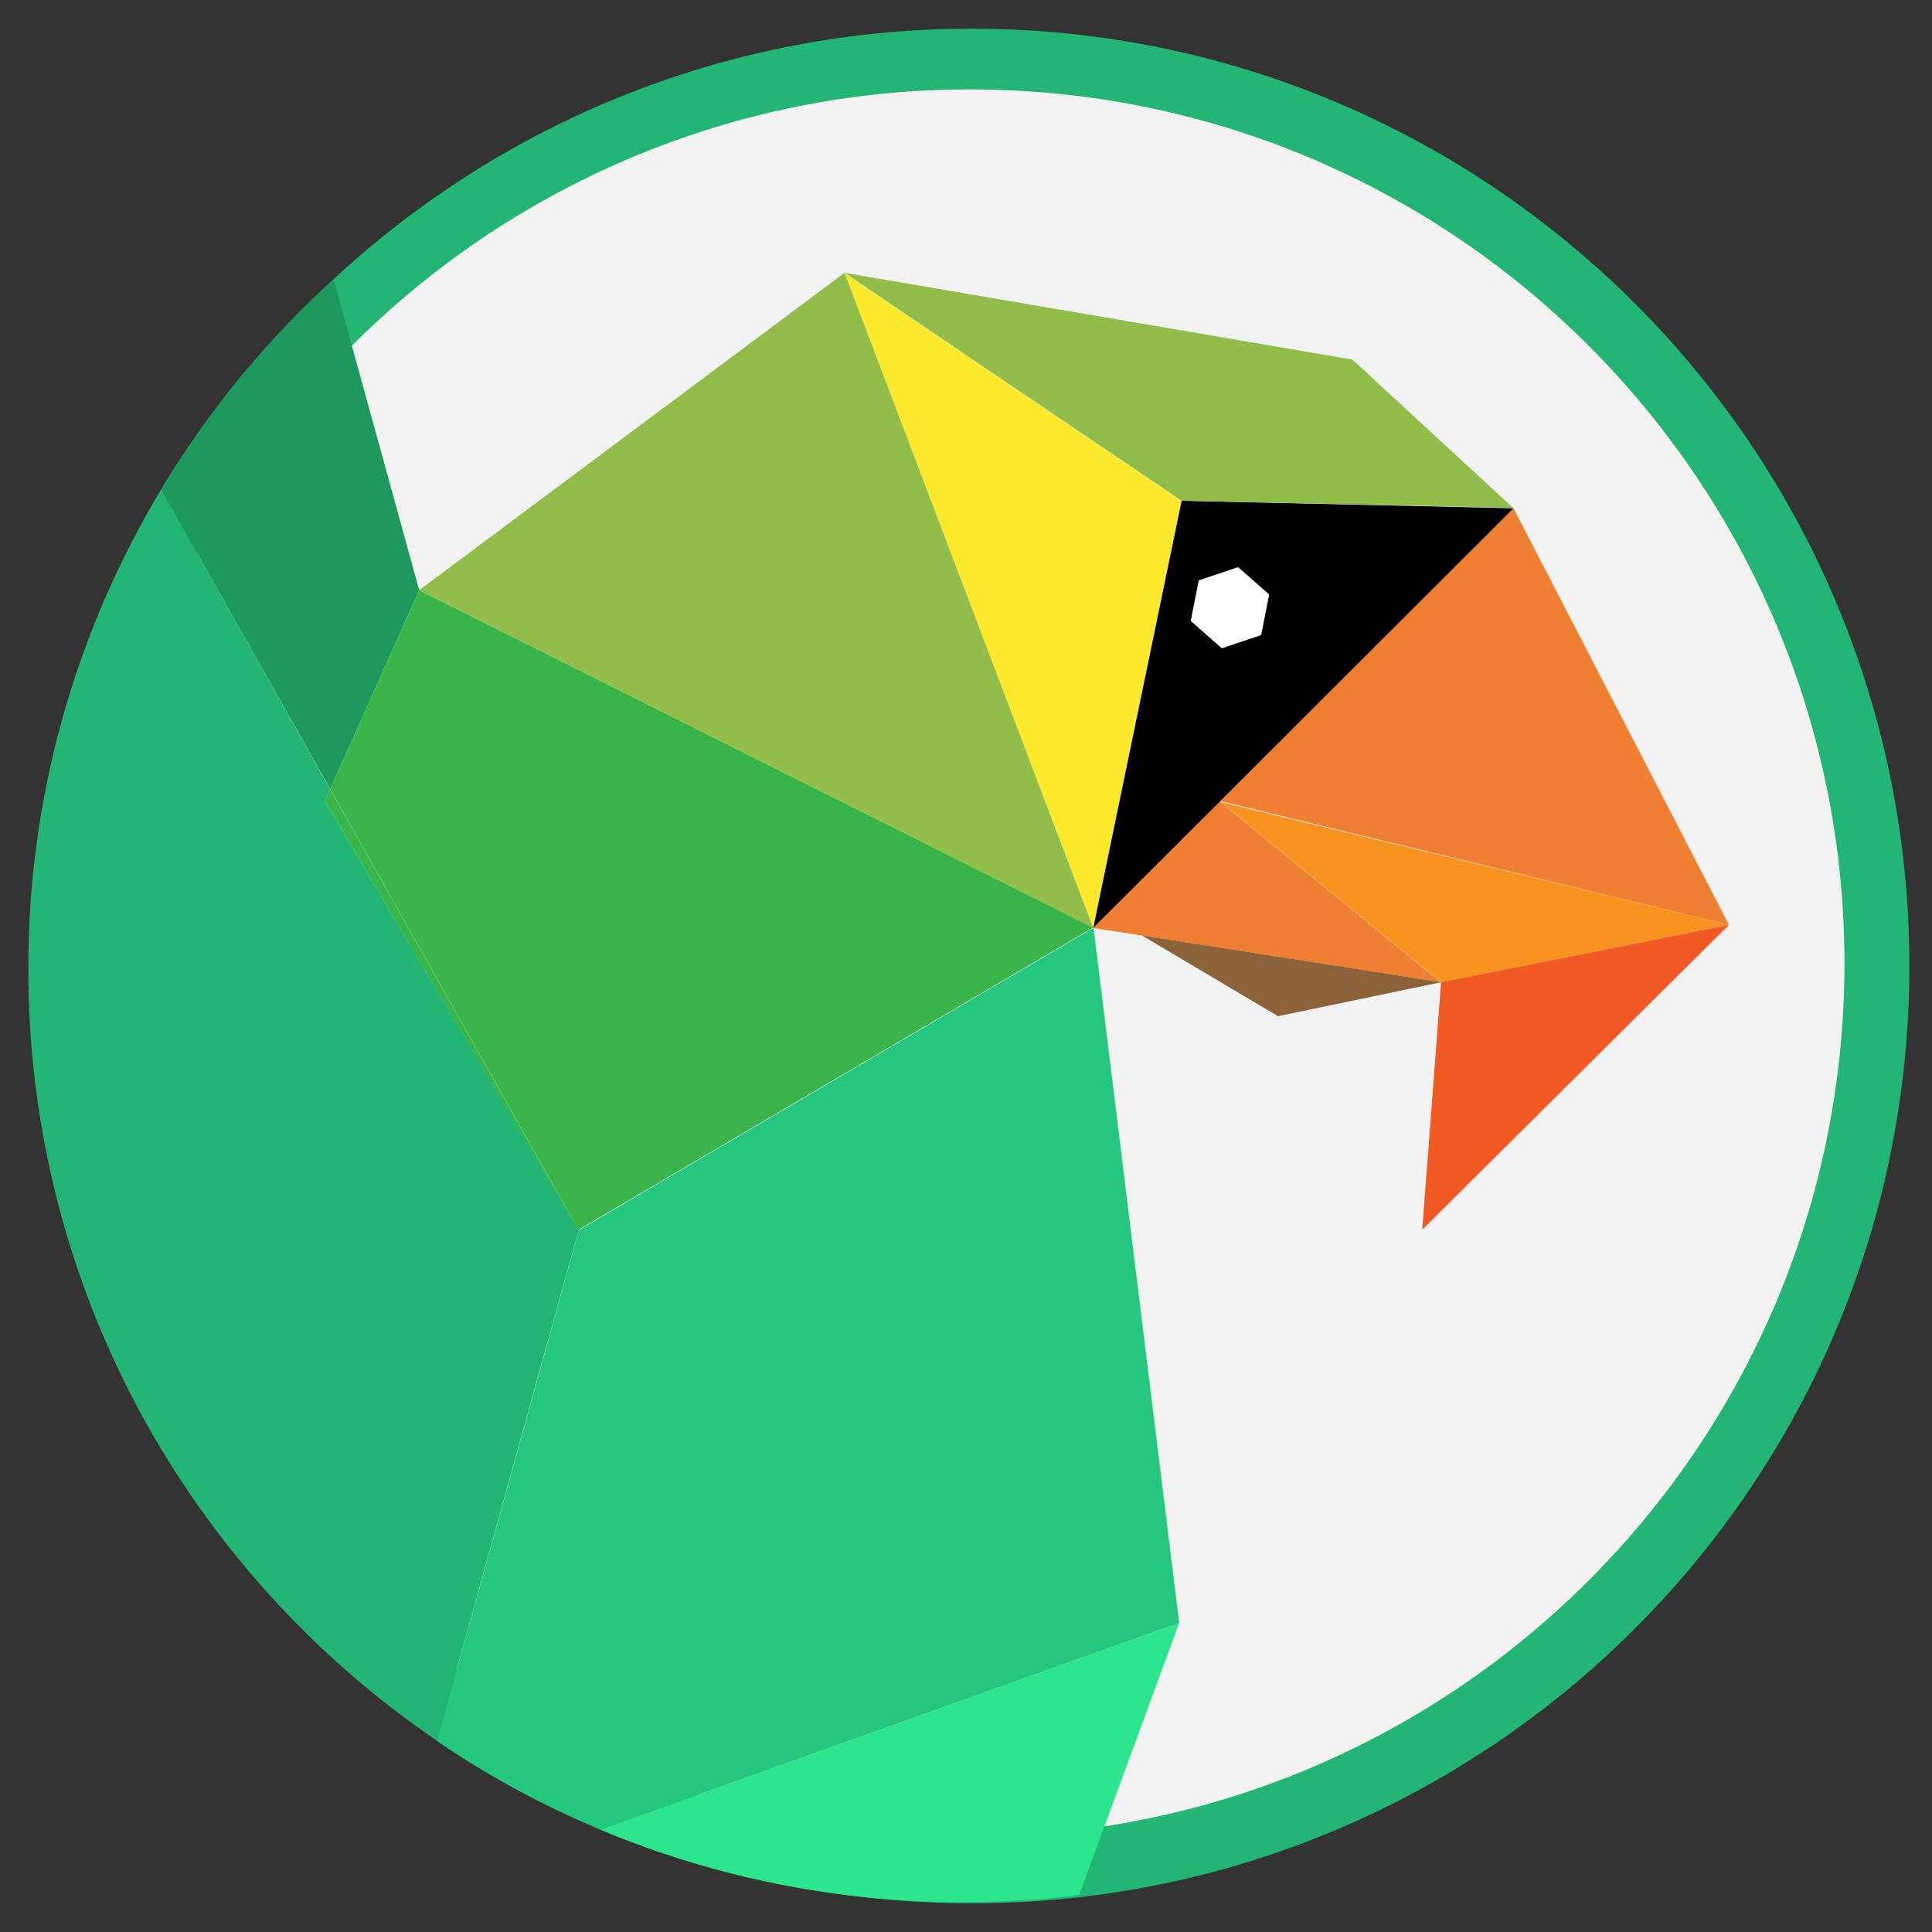 <svg xmlns="http://www.w3.org/2000/svg" xml:space="preserve" id="Layer_1" x="0" y="0" version="1.1" viewBox="0 0 512 512"><rect x="0" y="0" width="512" height="512" fill="#333333" stroke="none"/><style>.st1{fill:#22b573}.st2{fill:none}.st3{fill:#ef8031}.st8{fill:#1d995e}.st13{fill:#91be4a}</style><path d="M257.5 496.4C124.7 496.4 17.1 388.7 17.1 256c0-132.8 107.7-240.4 240.5-240.3S497.9 123.3 497.9 256c0 63.8-25.4 124.9-70.5 170-44.9 45.2-106.1 70.6-169.9 70.4" style="fill:#f2f2f2"/><path d="M257.5 23.7c127.9.2 231.4 104 231.3 231.8s-104 231.4-231.9 231.2S25.4 382.8 25.6 254.9C25.7 162 81.4 78.1 167 41.9c28.6-12.1 59.4-18.3 90.5-18.2m0-16.1C120.3 7.6 9 118.8 9 256s111.3 248.4 248.5 248.4S506 393.2 506 256 394.7 7.6 257.5 7.6" class="st1"/><path d="m323.4 212.3.4.3 134.4 32.5z" class="st2"/><path d="M254.8 9.6c-61.6-.1-121 22.9-166.5 64.4l22.7 82.5 112.8-84.1 134.6 23 42.7 39.4 57.1 110.4-81.3 80.9 5-65.6-43.2 9-36.1-21.4 79.3 12.4-92.2-14.4 22.7 184.2-26.5 72.1C407.8 487.1 502 383.1 502 257.1 502.1 120.3 391.4 9.6 254.8 9.6" class="st2"/><path d="m323.4 212.3 134.8 32.8-57.1-110.4z" class="st3"/><path d="m323.7 212.6 58.2 47.7 76.3-15.2z" style="fill:#f7931e"/><path d="m381.9 260.3-5 65.6 81.3-80.8z" style="fill:#f15a24"/><path d="m323.7 212.6-.4-.3-33.7 33.6 92.2 14.4-58.6-47.8z" class="st3"/><path d="m323.7 212.6-.5-.1 58.6 47.8z" class="st3"/><path d="m302.6 247.9 36.1 21.4 43.2-9z" style="fill:#8c6239"/><path d="M115.8 461.4c13.6 9.3 28.1 17.1 43.3 23.5l153.4-54.8-22.7-184.2L153.4 326z" style="fill:#25c77e"/><path d="m87.5 209.2-44.8-79.5C19.6 168.1 7.4 212.1 7.5 256.8c0 84.9 42.8 159.8 108.1 204.4l37.8-135.3-67.3-113.6z" class="st1"/><path d="m115.8 461.4 37.5-135.5-37.8 135.3z" class="st1"/><path d="m42.7 129.6 44.8 79.5 23.6-52.7L88.4 74c-17.9 16.2-33.2 34.9-45.7 55.6" class="st8"/><path d="m87.5 209.2-44.7-79.6-.1.1z" class="st8"/><path d="m153.3 325.9 136.4-80.1-178.6-89.4zM87.5 209.2l-1.4 3.1L153.3 326zm0-.1 65.8 116.8-42.2-169.5zm0 .1 65.9 116.7z" style="fill:#39b54a"/><path d="M159.1 484.9c30.3 12.7 62.8 19.2 95.7 19.2 10.4 0 20.8-.6 31.2-1.9l26.5-72.1z" style="fill:#2ce58c"/><path d="m289.7 245.9 33.7-33.6 77.7-77.6-88-2zm28-92.1 10.4-3.5 8.2 7.2-2.1 10.7-10.4 3.5-8.2-7.2z"/><path d="m289.7 245.9 23.4-113.1-89.3-60.4z" style="fill:#fde92b"/><path d="m358.4 95.3-134.6-23 89.3 60.4 87.9 1.9z" class="st13"/><path d="M289.7 245.9 223.8 72.3l-112.7 84.1z" class="st13"/><path d="m323.8 171.8 10.4-3.5 2.1-10.7-8.2-7.2-10.4 3.5-2.1 10.7z" style="fill:#fff"/></svg>